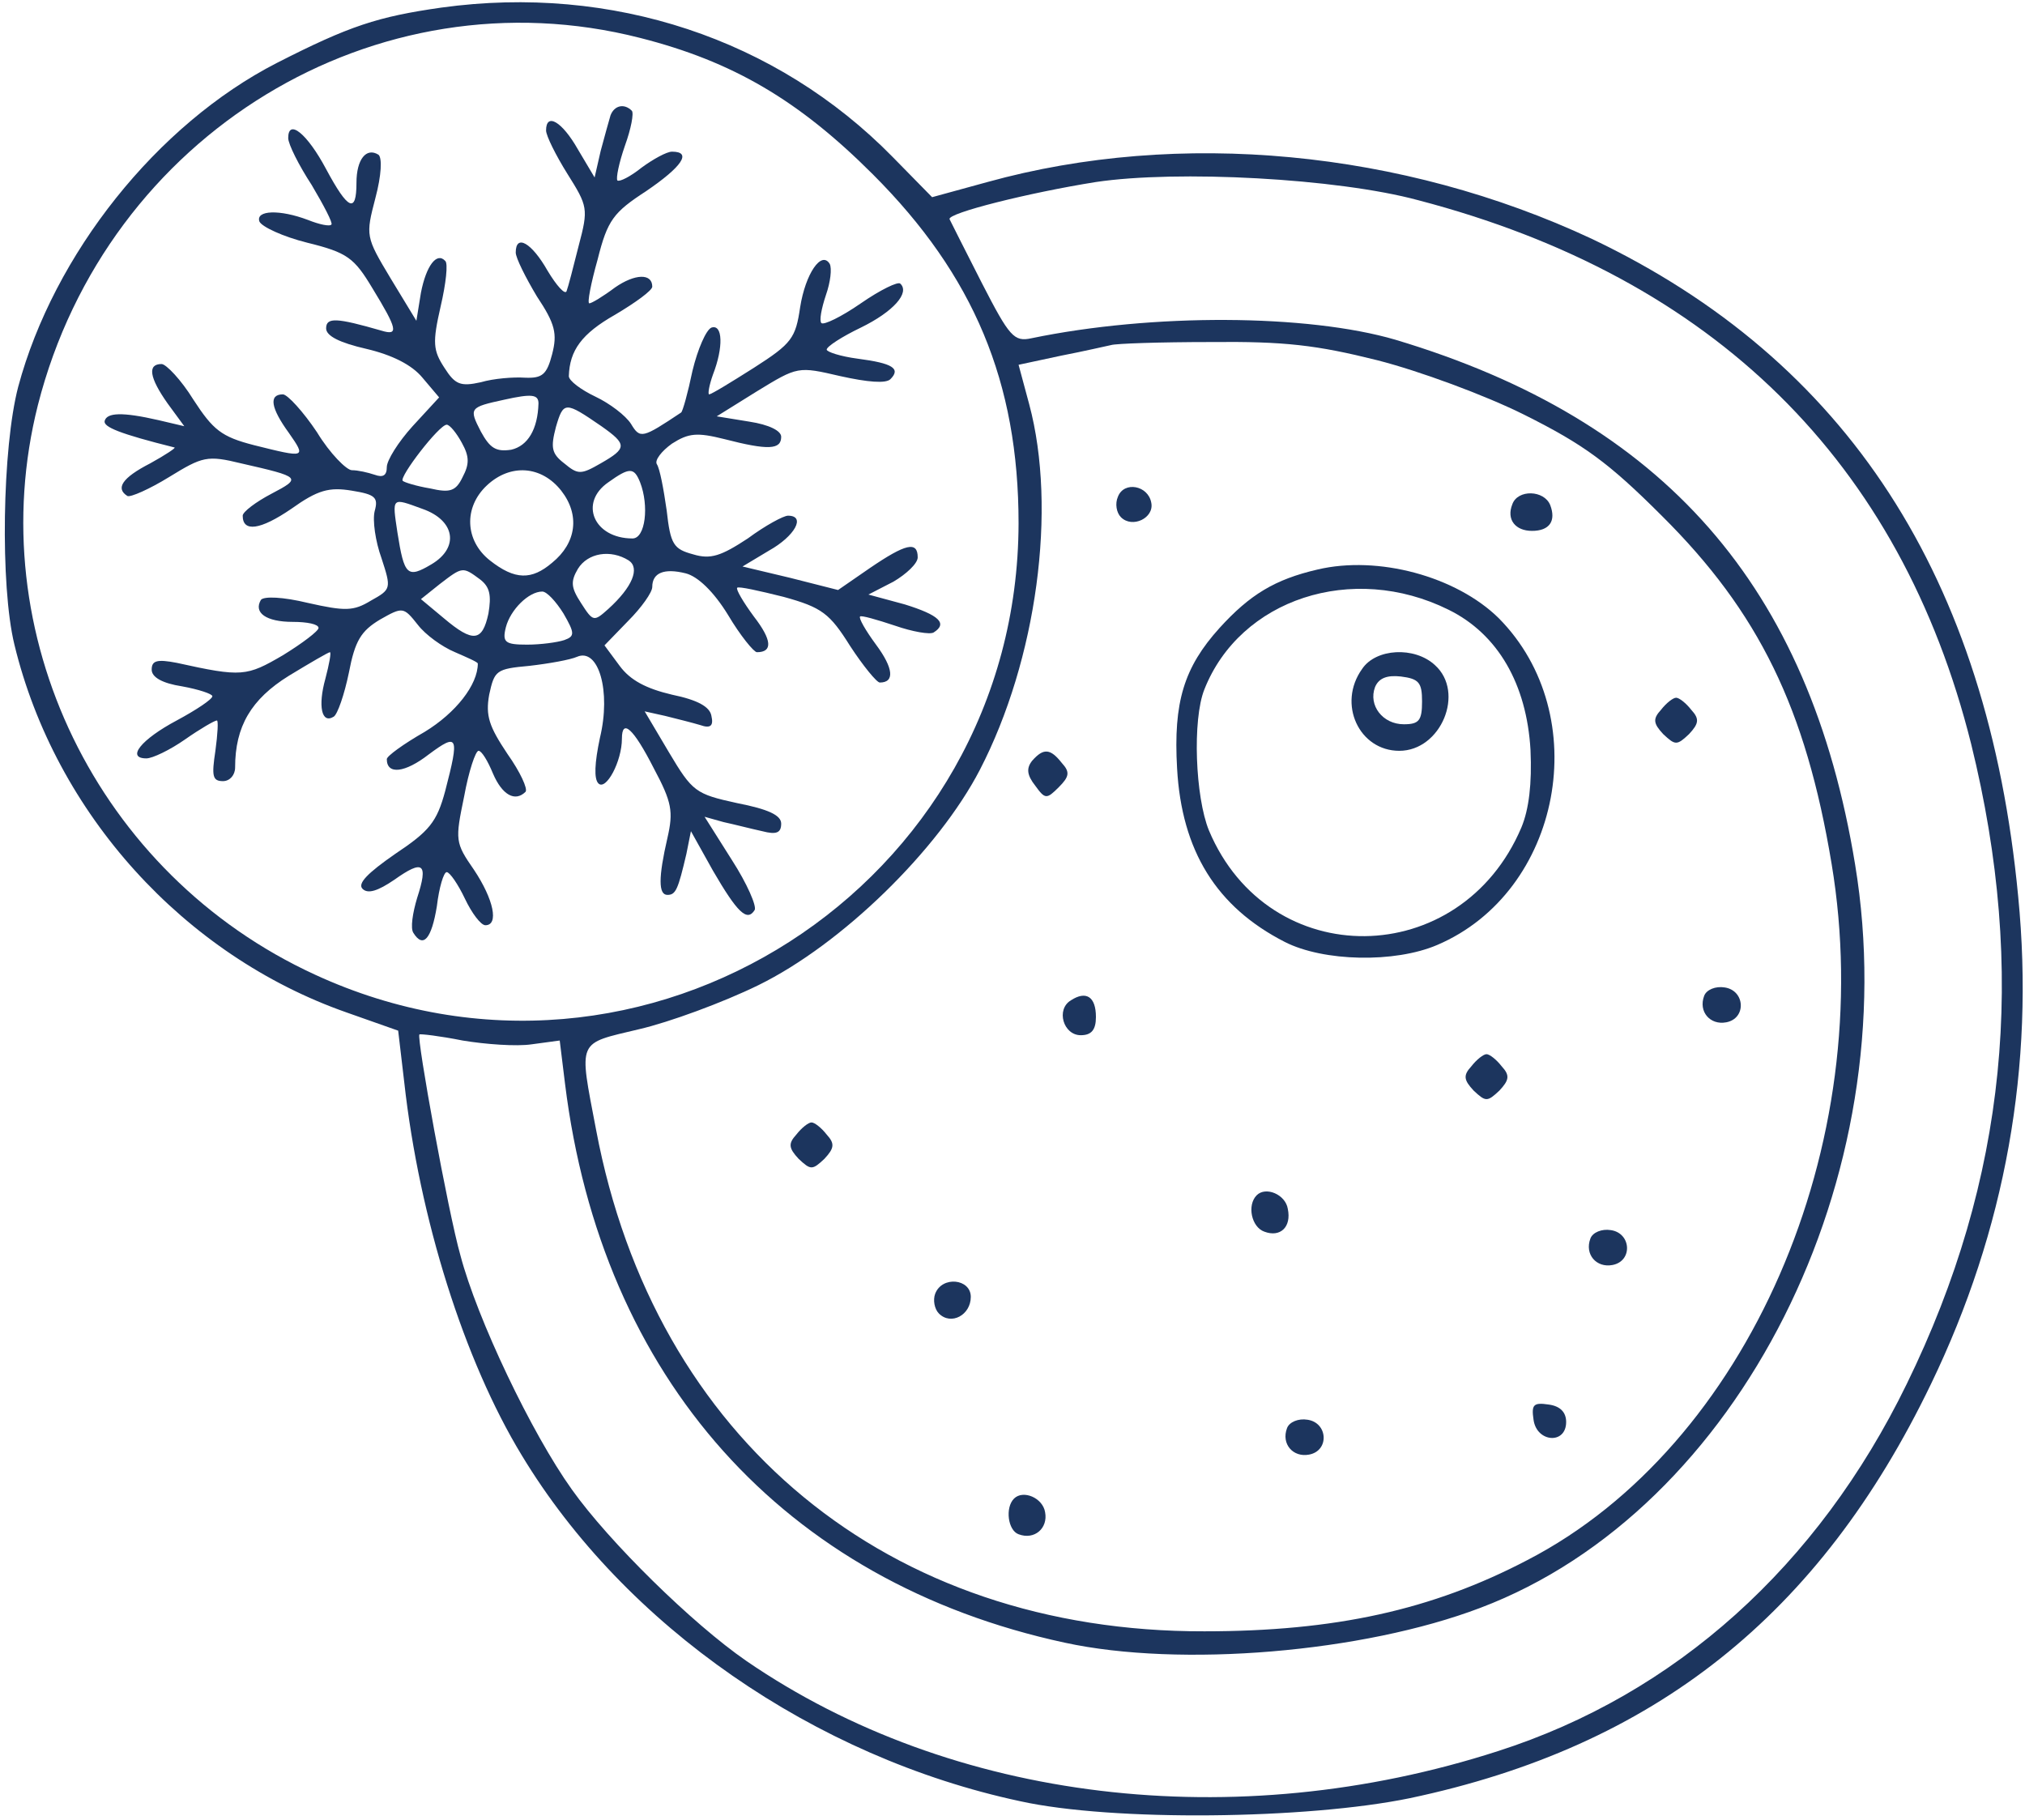 <svg xmlns="http://www.w3.org/2000/svg" width="267pt" height="240pt" viewBox="0 0 267 240" preserveAspectRatio="xMidYMid meet"><g transform="translate(0,240) scale(0.1,-0.1)" fill="#1c355e" stroke="none"><path d="M582 2390 c-84 -12 -121 -24 -217 -73 -158 -81 -294 -252 -341 -427 -21 -80 -24 -262 -5 -340 54 -223 224 -410 438 -485 l68 -24 8 -68 c20 -180 79 -367 155 -492 136 -225 386 -398 657 -456 122 -27 378 -24 514 4 322 68 540 241 687 546 98 203 137 419 115 643 -40 421 -226 707 -562 867 -250 117 -544 145 -797 75 l-73 -20 -52 53 c-153 156 -370 228 -595 197z m262 -40 c122 -31 209 -82 307 -180 133 -133 192 -274 192 -460 -1 -478 -495 -795 -928 -595 -287 132 -441 450 -365 751 91 357 446 573 794 484z m1026 -214 c390 -102 636 -345 729 -717 74 -300 47 -574 -85 -844 -117 -240 -305 -409 -539 -484 -347 -112 -720 -67 -991 119 -71 49 -181 157 -230 226 -53 74 -125 225 -147 309 -16 56 -58 287 -54 291 1 1 27 -2 57 -8 30 -5 71 -8 91 -5 l37 5 7 -57 c48 -388 288 -657 659 -737 152 -33 393 -13 548 46 341 129 562 568 494 980 -60 367 -252 586 -606 692 -116 34 -321 35 -480 2 -23 -5 -29 2 -65 72 -22 43 -41 81 -43 85 -3 8 105 35 193 49 107 16 318 5 425 -24z m-54 -211 c55 -14 142 -46 194 -72 78 -39 111 -63 181 -133 128 -127 190 -254 224 -459 62 -371 -111 -768 -401 -918 -126 -66 -254 -94 -426 -94 -417 -1 -725 253 -802 661 -23 121 -26 113 57 133 39 9 110 35 157 58 110 54 237 178 292 284 75 145 102 344 65 482 l-14 52 56 12 c31 6 61 13 66 14 6 2 65 4 131 4 98 1 140 -4 220 -24z"></path><path d="M805 2248 c-2 -7 -8 -28 -13 -47 l-8 -35 -22 37 c-21 37 -42 49 -42 25 0 -7 13 -33 28 -57 27 -43 28 -46 15 -95 -7 -28 -14 -55 -16 -60 -2 -5 -13 7 -25 27 -21 37 -42 49 -42 24 0 -7 13 -33 28 -58 24 -36 27 -49 20 -76 -7 -27 -13 -32 -36 -31 -15 1 -41 -1 -58 -6 -27 -6 -34 -3 -48 19 -15 23 -16 33 -5 81 7 30 10 57 6 60 -11 12 -25 -6 -32 -42 l-6 -37 -34 56 c-33 55 -33 56 -20 106 8 30 9 53 4 57 -16 10 -29 -6 -29 -37 0 -41 -11 -36 -40 18 -25 47 -50 67 -50 41 0 -8 14 -36 31 -62 16 -27 28 -50 26 -52 -2 -3 -16 0 -31 6 -37 14 -69 13 -64 -2 3 -7 31 -20 63 -28 53 -13 62 -20 86 -60 33 -54 35 -63 12 -56 -59 17 -73 18 -73 3 0 -10 18 -19 53 -27 34 -8 60 -21 74 -38 l22 -26 -35 -38 c-19 -21 -34 -45 -34 -54 0 -11 -5 -14 -16 -10 -9 3 -22 6 -30 6 -7 0 -29 22 -46 50 -18 27 -39 50 -45 50 -19 0 -16 -18 8 -51 23 -33 22 -33 -46 -16 -43 11 -54 20 -80 60 -16 26 -36 47 -42 47 -19 0 -16 -18 8 -52 l22 -30 -34 8 c-48 11 -68 10 -71 -1 -2 -8 20 -17 92 -35 3 0 -12 -10 -32 -21 -37 -19 -46 -33 -30 -43 4 -2 29 9 55 25 44 27 50 29 95 18 79 -18 80 -19 40 -40 -21 -11 -38 -24 -38 -29 0 -22 23 -19 64 9 35 25 50 29 80 24 31 -5 35 -9 30 -27 -3 -12 1 -40 9 -62 13 -40 13 -41 -14 -56 -23 -14 -34 -14 -83 -3 -33 8 -58 9 -62 4 -10 -17 7 -29 42 -29 19 0 34 -3 34 -8 0 -4 -21 -20 -47 -36 -48 -28 -54 -29 -140 -10 -26 5 -33 3 -33 -9 0 -10 14 -18 40 -22 22 -4 40 -10 40 -13 0 -4 -21 -18 -47 -32 -47 -25 -67 -50 -40 -50 8 0 31 11 51 25 20 14 39 25 42 25 2 0 1 -18 -2 -40 -5 -33 -4 -40 10 -40 9 0 16 8 16 18 0 54 21 90 71 121 28 17 52 31 54 31 2 0 -1 -16 -6 -35 -10 -36 -5 -60 11 -50 5 3 14 29 20 58 8 42 16 55 41 70 30 17 31 17 50 -7 10 -13 32 -29 49 -36 16 -7 30 -13 30 -15 0 -28 -29 -65 -70 -90 -28 -16 -50 -32 -50 -36 0 -21 24 -18 55 6 39 29 41 25 22 -48 -11 -41 -21 -53 -66 -83 -36 -25 -50 -39 -43 -46 7 -7 20 -3 42 12 38 27 45 22 30 -24 -6 -20 -9 -40 -5 -46 13 -21 24 -8 31 35 3 25 9 45 13 45 4 0 15 -16 24 -35 9 -19 21 -35 27 -35 18 0 11 34 -15 73 -25 36 -25 39 -13 97 6 33 15 60 19 60 4 0 12 -13 19 -30 12 -28 29 -38 43 -24 3 4 -7 26 -24 50 -24 36 -29 50 -24 78 7 32 9 34 53 38 26 3 54 8 63 12 28 12 45 -45 30 -107 -7 -33 -8 -54 -2 -60 10 -10 31 29 31 59 0 27 15 14 42 -39 24 -45 26 -57 18 -92 -12 -52 -12 -75 0 -75 11 0 14 7 25 54 l6 30 29 -52 c32 -55 45 -68 55 -52 3 5 -10 35 -30 66 l-36 57 25 -7 c14 -3 37 -9 51 -12 19 -5 25 -2 25 10 0 11 -17 19 -58 27 -55 12 -59 15 -90 67 l-32 54 27 -6 c16 -4 36 -9 46 -12 14 -5 18 -1 15 12 -2 12 -18 21 -52 28 -34 8 -55 19 -69 38 l-20 27 31 32 c18 18 32 38 32 45 0 19 16 25 44 18 16 -4 37 -24 56 -55 16 -27 34 -49 38 -49 21 0 20 16 -4 47 -14 19 -24 36 -22 38 2 2 29 -4 61 -12 51 -14 61 -22 88 -65 17 -26 35 -48 39 -48 20 0 18 19 -5 50 -14 19 -23 35 -21 37 1 2 22 -4 46 -12 23 -8 46 -12 51 -9 19 12 7 23 -38 37 l-48 13 33 17 c17 10 32 24 32 32 0 22 -16 18 -63 -14 l-42 -29 -63 16 -63 15 35 21 c34 19 49 46 25 46 -6 0 -30 -13 -53 -30 -35 -23 -49 -28 -72 -21 -26 7 -30 13 -35 58 -4 28 -9 55 -13 61 -3 5 6 17 20 27 22 14 33 15 69 6 58 -15 75 -14 75 3 0 8 -16 16 -42 20 l-43 7 53 33 c54 33 54 33 110 20 36 -8 60 -10 66 -4 14 14 3 21 -43 27 -23 3 -41 9 -41 12 0 4 20 17 45 29 43 21 65 46 52 58 -3 3 -26 -8 -52 -26 -26 -18 -49 -29 -52 -26 -3 3 0 19 6 37 6 17 8 35 5 41 -11 18 -32 -13 -39 -57 -6 -41 -11 -48 -61 -80 -30 -19 -56 -35 -59 -35 -2 0 0 12 5 26 14 36 13 67 -2 62 -7 -3 -18 -28 -25 -57 -6 -29 -13 -54 -15 -55 -51 -34 -54 -35 -66 -15 -7 11 -28 27 -47 36 -19 9 -35 21 -35 27 1 34 17 56 61 81 27 16 49 32 49 37 0 18 -23 17 -49 -1 -16 -12 -31 -21 -34 -21 -3 0 2 26 11 58 13 52 21 62 64 90 47 32 61 52 34 52 -7 0 -25 -10 -40 -21 -15 -12 -29 -19 -32 -17 -2 3 2 23 10 46 8 22 12 43 9 46 -10 10 -23 7 -28 -6z m-95 -380 c-1 -34 -14 -56 -36 -61 -20 -3 -28 2 -40 24 -16 31 -15 32 31 42 36 8 45 7 45 -5z m83 -30 c34 -24 34 -29 -1 -49 -26 -15 -30 -15 -48 0 -17 13 -18 21 -11 48 10 34 12 34 60 1z m-184 -22 c10 -18 10 -28 1 -45 -9 -19 -17 -21 -43 -15 -18 3 -34 8 -36 10 -5 5 48 74 58 74 4 0 13 -11 20 -24z m131 -63 c25 -32 20 -69 -12 -95 -27 -23 -49 -23 -82 3 -33 26 -35 70 -4 99 31 29 72 26 98 -7z m104 11 c12 -31 7 -74 -10 -74 -51 0 -71 47 -32 74 28 20 34 20 42 0z m-287 -35 c43 -15 49 -51 12 -73 -32 -19 -36 -15 -45 42 -7 47 -8 46 33 31z m272 -68 c15 -10 5 -35 -27 -64 -19 -17 -20 -17 -36 8 -13 20 -14 28 -4 45 13 21 43 26 67 11z m-196 -25 c13 -10 15 -21 11 -45 -8 -37 -20 -39 -59 -6 l-30 25 25 20 c30 23 30 23 53 6z m110 -45 c15 -26 15 -30 1 -35 -9 -3 -31 -6 -49 -6 -29 0 -33 3 -28 23 6 23 30 47 48 47 6 0 18 -13 28 -29z"></path><path d="M1474 1745 c-4 -9 -2 -21 4 -27 15 -15 44 -1 40 19 -4 23 -36 29 -44 8z"></path><path d="M1994 1735 c-8 -20 4 -35 26 -35 23 0 32 13 24 34 -8 20 -43 21 -50 1z"></path><path d="M1737 1649 c-56 -13 -89 -33 -129 -77 -47 -52 -61 -98 -56 -185 6 -109 52 -183 142 -229 51 -26 145 -28 201 -4 164 70 208 303 81 431 -56 55 -159 83 -239 64z m173 -53 c65 -32 103 -98 108 -185 2 -44 -2 -78 -12 -102 -80 -189 -333 -192 -412 -4 -18 44 -22 146 -6 186 47 119 195 168 322 105z"></path><path d="M1796 1518 c-33 -46 -4 -108 49 -108 55 0 87 77 47 113 -27 25 -78 22 -96 -5z m79 -43 c0 -25 -4 -30 -24 -30 -28 0 -47 25 -38 49 5 12 16 16 34 14 24 -3 28 -8 28 -33z"></path><path d="M2190 1464 c-11 -12 -10 -18 3 -32 16 -15 18 -15 34 0 13 14 14 20 3 32 -7 9 -16 16 -20 16 -4 0 -13 -7 -20 -16z"></path><path d="M1361 1397 c-8 -10 -7 -19 4 -33 13 -18 15 -18 31 -2 14 14 15 20 4 32 -15 19 -24 20 -39 3z"></path><path d="M2247 1087 c-8 -21 8 -39 29 -35 27 5 25 42 -2 46 -12 2 -24 -3 -27 -11z"></path><path d="M1412 1081 c-20 -12 -10 -46 13 -46 14 0 20 7 20 24 0 27 -13 35 -33 22z"></path><path d="M1940 994 c-11 -12 -10 -18 3 -32 16 -15 18 -15 34 0 13 14 14 20 3 32 -7 9 -16 16 -20 16 -4 0 -13 -7 -20 -16z"></path><path d="M1050 904 c-11 -12 -10 -18 3 -32 16 -15 18 -15 34 0 13 14 14 20 3 32 -7 9 -16 16 -20 16 -4 0 -13 -7 -20 -16z"></path><path d="M1657 824 c-13 -13 -7 -42 10 -48 21 -8 36 6 31 30 -3 19 -29 30 -41 18z"></path><path d="M2097 767 c-8 -21 8 -39 29 -35 27 5 25 42 -2 46 -12 2 -24 -3 -27 -11z"></path><path d="M1233 694 c-3 -8 -1 -20 5 -26 16 -16 42 -2 42 22 0 24 -38 28 -47 4z"></path><path d="M2022 528 c4 -30 43 -33 43 -3 0 13 -8 21 -23 23 -20 3 -23 0 -20 -20z"></path><path d="M1697 517 c-8 -21 8 -39 29 -35 27 5 25 42 -2 46 -12 2 -24 -3 -27 -11z"></path><path d="M1337 424 c-12 -12 -8 -42 6 -47 21 -8 39 8 35 29 -3 19 -29 30 -41 18z"></path></g></svg>